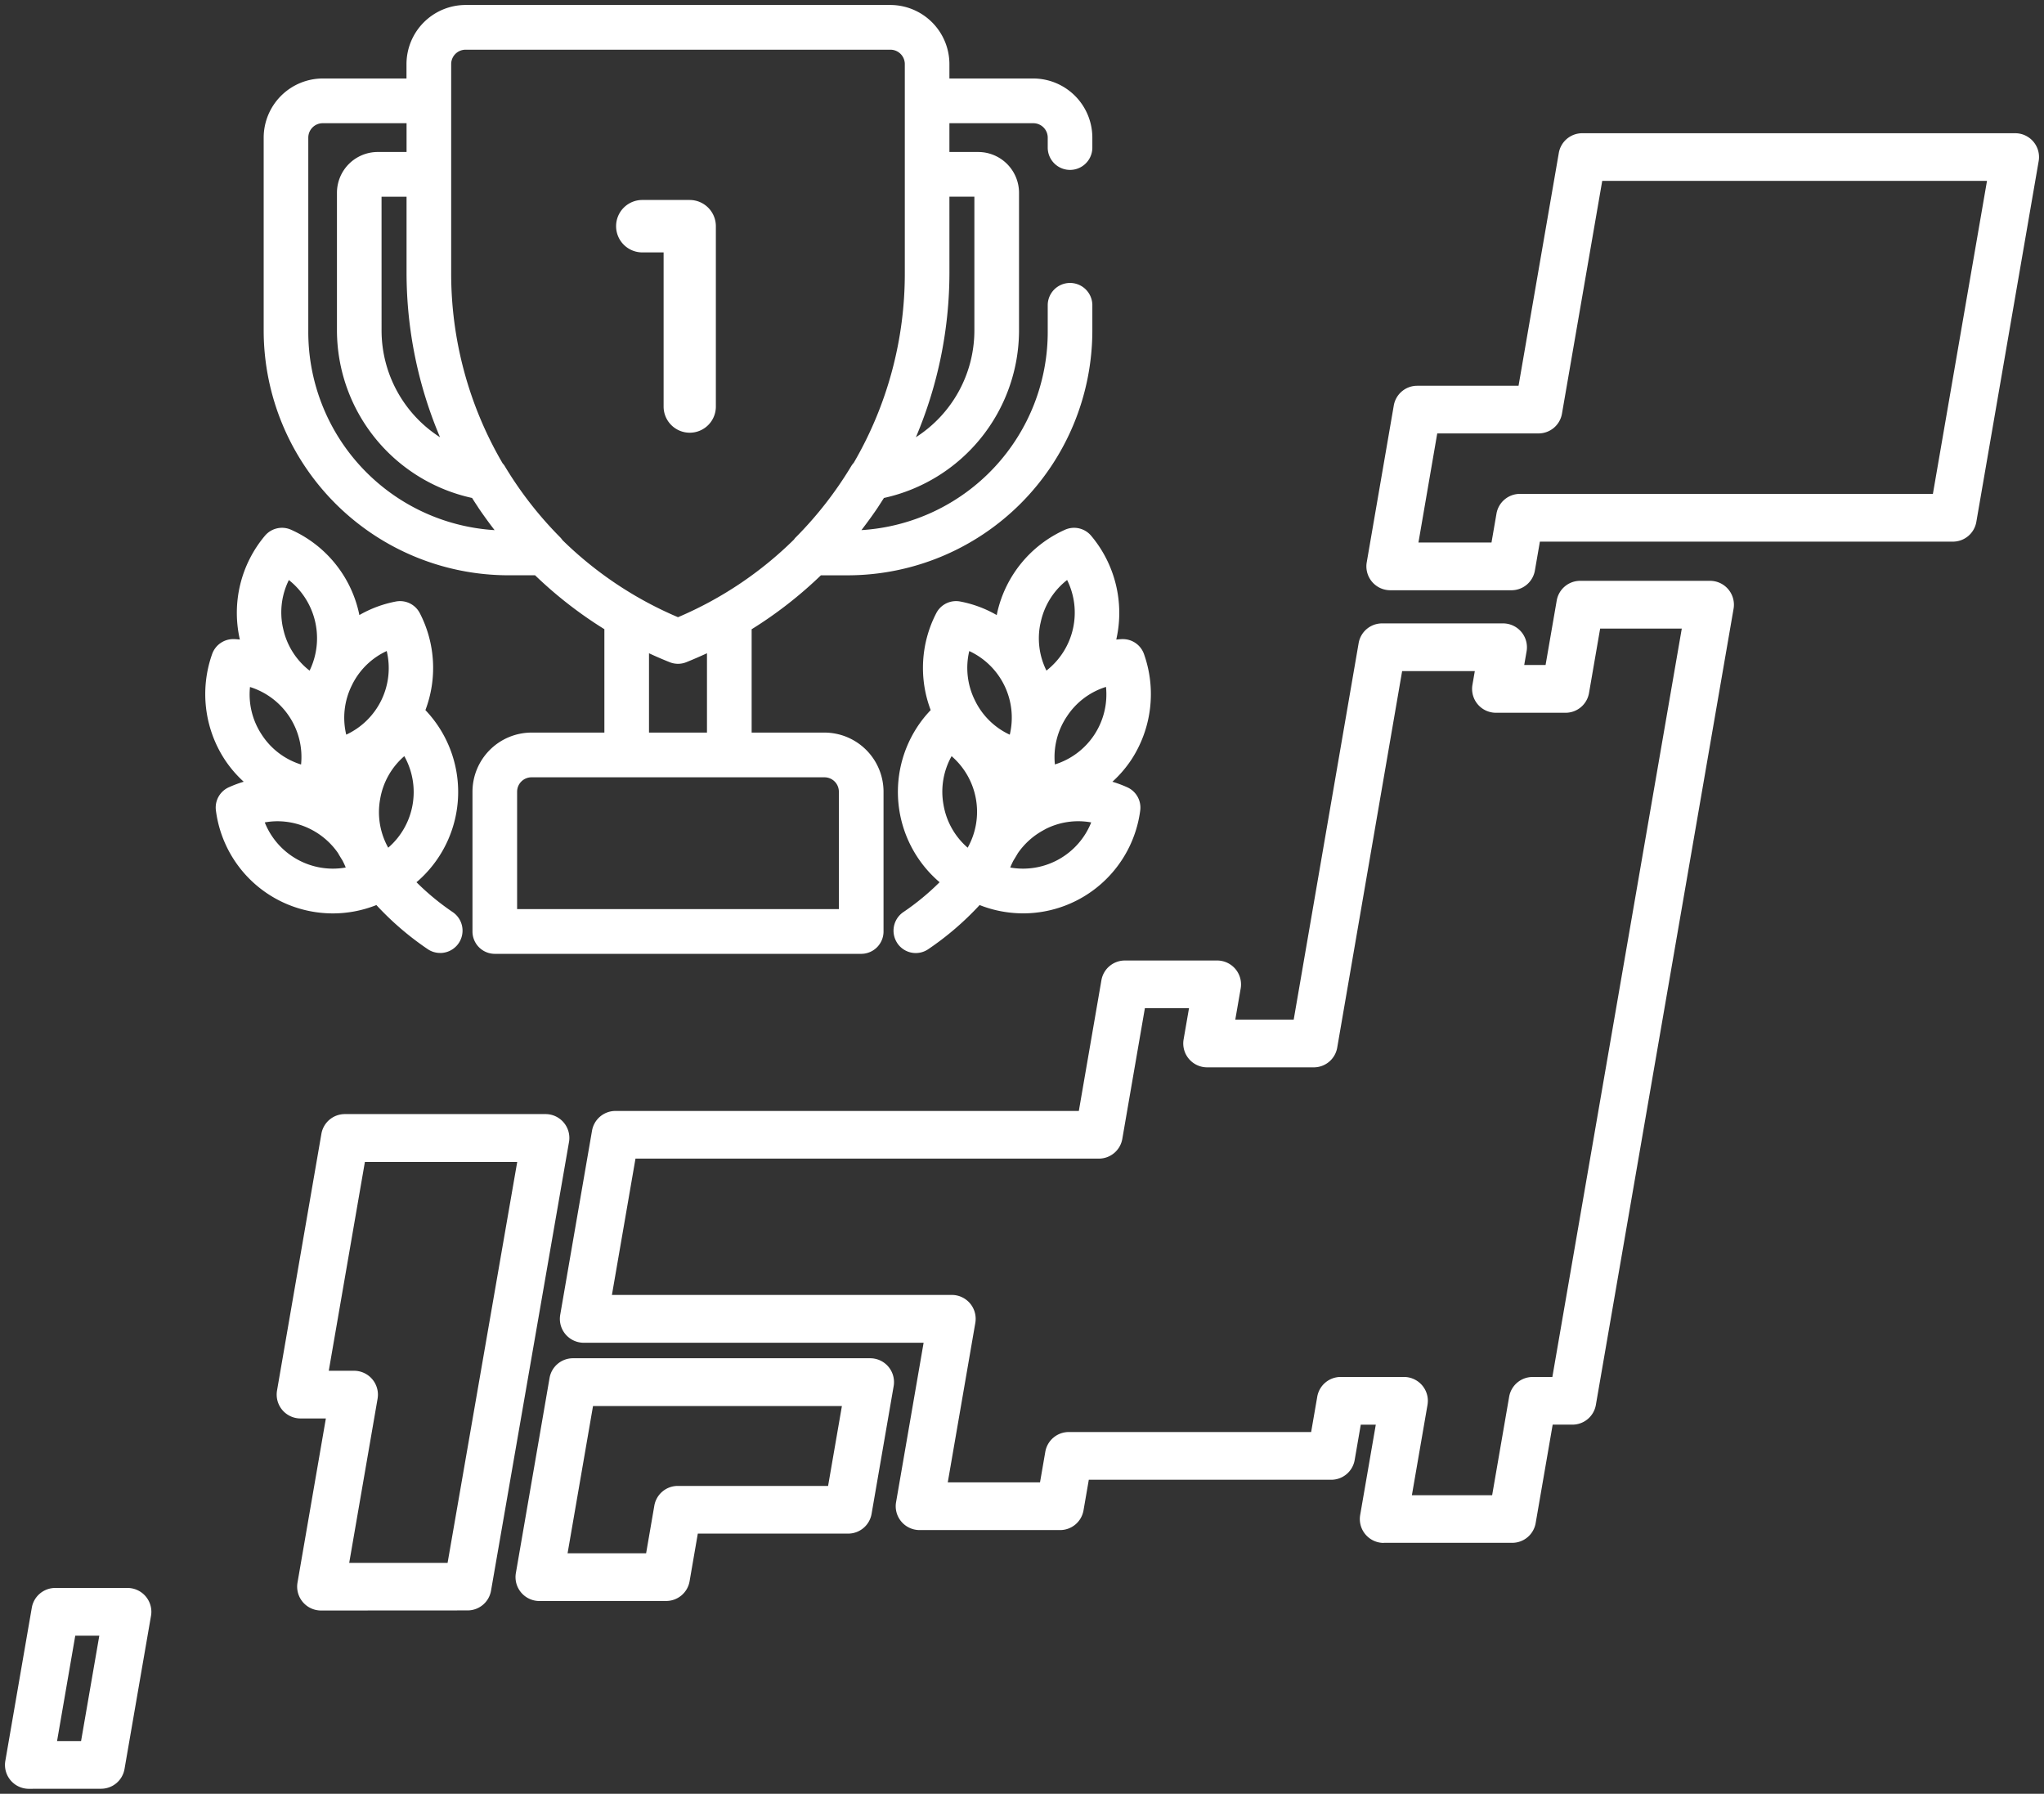 <svg xmlns="http://www.w3.org/2000/svg" width="205.313" height="180.161" viewBox="0 0 205.313 180.161">
  <rect x="0" y="0" width="205.313" height="180.161" fill="#333333" stroke="none"/>
  <path id="chapter3_goal_share.svg" d="M2.391,179.161A2.4,2.4,0,0,1,0,176.763a2.3,2.3,0,0,1,.036-.408l2.658-15.38a2.39,2.39,0,0,1,2.355-1.987h7.264a2.4,2.4,0,0,1,2.391,2.4,2.292,2.292,0,0,1-.037.406l-2.659,15.374a2.389,2.389,0,0,1-2.354,1.987l-7.263.005Zm2.84-4.793H7.643l1.832-10.587H7.06Zm26.507-13.114a2.4,2.4,0,0,1-2.39-2.4,2.554,2.554,0,0,1,.036-.409l2.848-16.481H29.683a2.394,2.394,0,0,1-2.391-2.4,2.5,2.5,0,0,1,.035-.409l4.455-25.771a2.388,2.388,0,0,1,2.355-1.989H54.3a2.394,2.394,0,0,1,2.39,2.4,2.291,2.291,0,0,1-.036.406l-7.832,45.06a2.39,2.39,0,0,1-2.355,1.984Zm.785-24.079h2.549a2.4,2.4,0,0,1,2.39,2.4,2.675,2.675,0,0,1-.036.41l-2.849,16.482h9.882L51.453,116.2h-15.3ZM53.672,160.3a2.4,2.4,0,0,1-2.39-2.4,2.286,2.286,0,0,1,.035-.407L54.7,137.905a2.388,2.388,0,0,1,2.355-1.987H86.91a2.392,2.392,0,0,1,2.354,2.805l-2.216,12.82a2.389,2.389,0,0,1-2.355,1.987h-15.1l-.825,4.778a2.388,2.388,0,0,1-2.356,1.988Zm2.839-4.793H64.4l.824-4.779a2.389,2.389,0,0,1,2.355-1.987h15.1l1.388-8.026h-25Zm81.97-1.043a2.4,2.4,0,0,1-2.391-2.4,2.481,2.481,0,0,1,.036-.409l1.568-9.066h-1.509l-.612,3.546a2.392,2.392,0,0,1-2.356,1.987h-24.35l-.531,3.068a2.388,2.388,0,0,1-2.354,1.985H91.86a2.4,2.4,0,0,1-2.389-2.4,2.337,2.337,0,0,1,.036-.4l2.767-16.014H58.126a2.4,2.4,0,0,1-2.39-2.4,2.576,2.576,0,0,1,.036-.41l3.194-18.484a2.39,2.39,0,0,1,2.355-1.987h46.544l2.267-13.123a2.389,2.389,0,0,1,2.356-1.987h9.281a2.4,2.4,0,0,1,2.355,2.8l-.543,3.134h5.868L135.97,64.1a2.388,2.388,0,0,1,2.356-1.988h12.16a2.4,2.4,0,0,1,2.39,2.4,2.2,2.2,0,0,1-.036.406l-.237,1.373h2.145l1.118-6.467a2.389,2.389,0,0,1,2.355-1.988h13.056a2.4,2.4,0,0,1,2.389,2.4,2.3,2.3,0,0,1-.035.409L159.8,140.6a2.39,2.39,0,0,1-2.355,1.986h-1.984l-1.708,9.882a2.388,2.388,0,0,1-2.355,1.987l-12.911,0Zm4.442-14.268a2.674,2.674,0,0,1-.036.41l-1.567,9.066h8.061l1.708-9.886a2.392,2.392,0,0,1,2.356-1.987h1.984l13-75.164h-8.2L159.112,69.1a2.388,2.388,0,0,1-2.355,1.987h-7a2.394,2.394,0,0,1-2.39-2.4,2.332,2.332,0,0,1,.035-.41l.238-1.375h-7.3l-6.52,37.811a2.389,2.389,0,0,1-2.355,1.987h-10.72a2.4,2.4,0,0,1-2.391-2.4,2.474,2.474,0,0,1,.036-.41l.542-3.132H114.5l-2.267,13.123a2.39,2.39,0,0,1-2.355,1.986H63.332l-2.367,13.692H95.112a2.394,2.394,0,0,1,2.39,2.4,2.42,2.42,0,0,1-.035.41L94.7,148.383h9.266l.531-3.068a2.391,2.391,0,0,1,2.356-1.987H131.2l.613-3.545a2.389,2.389,0,0,1,2.355-1.986h6.362A2.4,2.4,0,0,1,142.924,140.191ZM49.2,95.3a2.245,2.245,0,0,1-2.241-2.245V79.014a5.946,5.946,0,0,1,5.92-5.936h7.329V62.693a41.767,41.767,0,0,1-6.962-5.414H50.477A24.6,24.6,0,0,1,25.986,32.713V13.32A5.948,5.948,0,0,1,31.9,7.383h8.431V5.937A5.945,5.945,0,0,1,46.256,0h42.69a5.946,5.946,0,0,1,5.919,5.937V7.383H103.3a5.946,5.946,0,0,1,5.922,5.937v1.051a2.241,2.241,0,0,1-4.481,0V13.32a1.448,1.448,0,0,0-1.442-1.445H94.865v2.892h2.912a4.1,4.1,0,0,1,4.081,4.09V32.713a17.256,17.256,0,0,1-13.569,16.8c-.178.281-.65,1.007-.65,1.007q-.309.455-.627.9c-.334.464-.66.9-.983,1.322a19.944,19.944,0,0,0,18.712-20.03v-2.6a2.241,2.241,0,0,1,4.481,0v2.6A24.6,24.6,0,0,1,84.734,57.282H81.957A41.809,41.809,0,0,1,75,62.7V73.078h7.328a5.945,5.945,0,0,1,5.92,5.936v14.04A2.246,2.246,0,0,1,86,95.3Zm2.242-16.286V90.808H83.761V79.014a1.445,1.445,0,0,0-1.44-1.444H52.883A1.444,1.444,0,0,0,51.443,79.014ZM64.69,73.078h5.823V65.11c-.679.314-1.375.616-2.08.9a2.235,2.235,0,0,1-1.66,0c-.7-.279-1.4-.58-2.083-.9ZM44.819,5.937V26.9a37.715,37.715,0,0,0,5.175,19.145,1.367,1.367,0,0,1,.216.285,37.633,37.633,0,0,0,5.547,7.124,2.144,2.144,0,0,1,.247.3,37.478,37.478,0,0,0,11.6,7.736,37.43,37.43,0,0,0,11.647-7.8,1.3,1.3,0,0,1,.2-.239,37.782,37.782,0,0,0,5.547-7.125,2.281,2.281,0,0,1,.263-.352A37.72,37.72,0,0,0,90.385,26.9V5.937a1.446,1.446,0,0,0-1.44-1.445H46.258A1.446,1.446,0,0,0,44.819,5.937ZM30.467,13.32V32.713A19.939,19.939,0,0,0,49.18,52.744c-.322-.418-.639-.841-.941-1.264-.254-.356-.464-.653-.668-.956l-.134-.211q-.265-.394-.518-.8a17.254,17.254,0,0,1-13.573-16.8V18.856a4.1,4.1,0,0,1,4.079-4.09h2.913V11.875H31.9A1.45,1.45,0,0,0,30.467,13.32Zm64.4,13.58A42.4,42.4,0,0,1,91.5,43.412a12.737,12.737,0,0,0,5.873-10.7V19.256H94.865Zm-57.04,5.816a12.741,12.741,0,0,0,5.873,10.7A42.368,42.368,0,0,1,40.337,26.9V19.26H37.825Zm51.811,61.52a2.259,2.259,0,0,1,.6-3.129,24.951,24.951,0,0,0,3.641-3,11.913,11.913,0,0,1-1.643-16.428c.221-.281.454-.549.7-.808.015-.017.031-.033.049-.05a11.962,11.962,0,0,1,.561-9.738,2.231,2.231,0,0,1,1.988-1.209,2.165,2.165,0,0,1,.415.039,11.739,11.739,0,0,1,3.67,1.363c.023-.112.045-.223.07-.337a12,12,0,0,1,6.8-8.239,2.238,2.238,0,0,1,2.605.6,12.035,12.035,0,0,1,2.543,10.381c0,.019-.009.037-.013.055.183-.019.366-.035.551-.045l.122,0a2.246,2.246,0,0,1,2.106,1.481,12.04,12.04,0,0,1-1.253,10.615,11.824,11.824,0,0,1-1.912,2.228,12.1,12.1,0,0,1,1.492.557,2.236,2.236,0,0,1,1.3,2.34,11.872,11.872,0,0,1-11.736,10.323,12.148,12.148,0,0,1-1.542-.1A11.809,11.809,0,0,1,97.9,90.4a29.619,29.619,0,0,1-5.162,4.435,2.23,2.23,0,0,1-3.1-.595Zm14.872-11.463-.267.149a7.4,7.4,0,0,0-2.507,2.277c-.132.229-.285.481-.44.732a7.229,7.229,0,0,0-.321.7,7.375,7.375,0,0,0,8.133-4.531,7.264,7.264,0,0,0-4.6.672ZM94.272,80.329A7.3,7.3,0,0,0,96.7,84.64a7.38,7.38,0,0,0-1.616-9.194A7.317,7.317,0,0,0,94.272,80.329Zm12.38-8.852,0,0a7.317,7.317,0,0,0-1.191,4.8,7.36,7.36,0,0,0,5.132-7.787A7.272,7.272,0,0,0,106.653,71.477Zm-5.724,1.813a7.367,7.367,0,0,0-4.069-8.4,7.325,7.325,0,0,0,.554,4.923l-.083.04.084-.04A7.278,7.278,0,0,0,100.929,73.29Zm3.12-11.355-.073.328a7.287,7.287,0,0,0,.47,4.231s.145.317.165.358a7.38,7.38,0,0,0,2.078-9.1A7.3,7.3,0,0,0,104.049,61.934ZM43.713,95.211a2.208,2.208,0,0,1-1.245-.379A29.6,29.6,0,0,1,37.307,90.4a11.837,11.837,0,0,1-15.273-6.375,11.866,11.866,0,0,1-.846-3.117,2.231,2.231,0,0,1,1.3-2.338,11.679,11.679,0,0,1,1.492-.556,11.717,11.717,0,0,1-1.908-2.228,12.036,12.036,0,0,1-1.256-10.616,2.249,2.249,0,0,1,2.109-1.481l.12,0c.184.01.366.024.548.045l-.012-.053A12.03,12.03,0,0,1,26.119,53.3a2.236,2.236,0,0,1,2.606-.6,11.991,11.991,0,0,1,6.8,8.234c.026.114.05.228.071.341a11.756,11.756,0,0,1,3.667-1.361,2.2,2.2,0,0,1,.417-.04,2.233,2.233,0,0,1,1.989,1.209,11.972,11.972,0,0,1,.562,9.739l.05.052a11.913,11.913,0,0,1-.485,16.821c-.15.14-.3.28-.463.412a25.162,25.162,0,0,0,3.64,3,2.247,2.247,0,0,1-1.253,4.108ZM26.094,82.1a7.368,7.368,0,0,0,8.133,4.53,7.362,7.362,0,0,0-.334-.72c-.143-.228-.3-.481-.444-.738a7.428,7.428,0,0,0-6.063-3.189A7.236,7.236,0,0,0,26.094,82.1Zm11.591-2.346a7.315,7.315,0,0,0,.81,4.886,7.379,7.379,0,0,0,1.616-9.194A7.294,7.294,0,0,0,37.685,79.755ZM25.8,73.3a7.27,7.27,0,0,0,3.941,2.984A7.364,7.364,0,0,0,24.611,68.5,7.311,7.311,0,0,0,25.8,73.3Zm9.135-5.159-.109.225a7.306,7.306,0,0,0-.548,4.92,7.369,7.369,0,0,0,4.067-8.4A7.276,7.276,0,0,0,34.936,68.144ZM27.9,62.457l.051.221a7.289,7.289,0,0,0,2.645,4.178c.023-.043.042-.086.063-.13l.108-.244a7.455,7.455,0,0,0-2.251-8.725A7.318,7.318,0,0,0,27.9,62.457Zm111.238-3.675a2.4,2.4,0,0,1-2.389-2.4,2.293,2.293,0,0,1,.035-.407L139.5,40.233a2.388,2.388,0,0,1,2.354-1.989h10.179l4.043-23.376a2.387,2.387,0,0,1,2.354-1.987h43.493a2.394,2.394,0,0,1,2.39,2.4,2.346,2.346,0,0,1-.037.411l-6.26,36.226A2.389,2.389,0,0,1,195.66,53.9H154.176l-.5,2.894a2.391,2.391,0,0,1-2.353,1.989Zm2.84-4.792h7.338l.5-2.9a2.392,2.392,0,0,1,2.356-1.987h41.481l5.434-31.435H160.438l-4.043,23.376a2.388,2.388,0,0,1-2.354,1.987H143.866ZM68.781,42.96a2.628,2.628,0,0,1-2.624-2.621V24.85H64.069a2.633,2.633,0,1,1,0-5.265h4.712a2.635,2.635,0,0,1,2.625,2.634V40.333a2.624,2.624,0,0,1-2.623,2.627Z" transform="translate(0.5 0.5)" fill="#fff" stroke="rgba(0,0,0,0)" stroke-miterlimit="10" stroke-width="1"/>
</svg>
